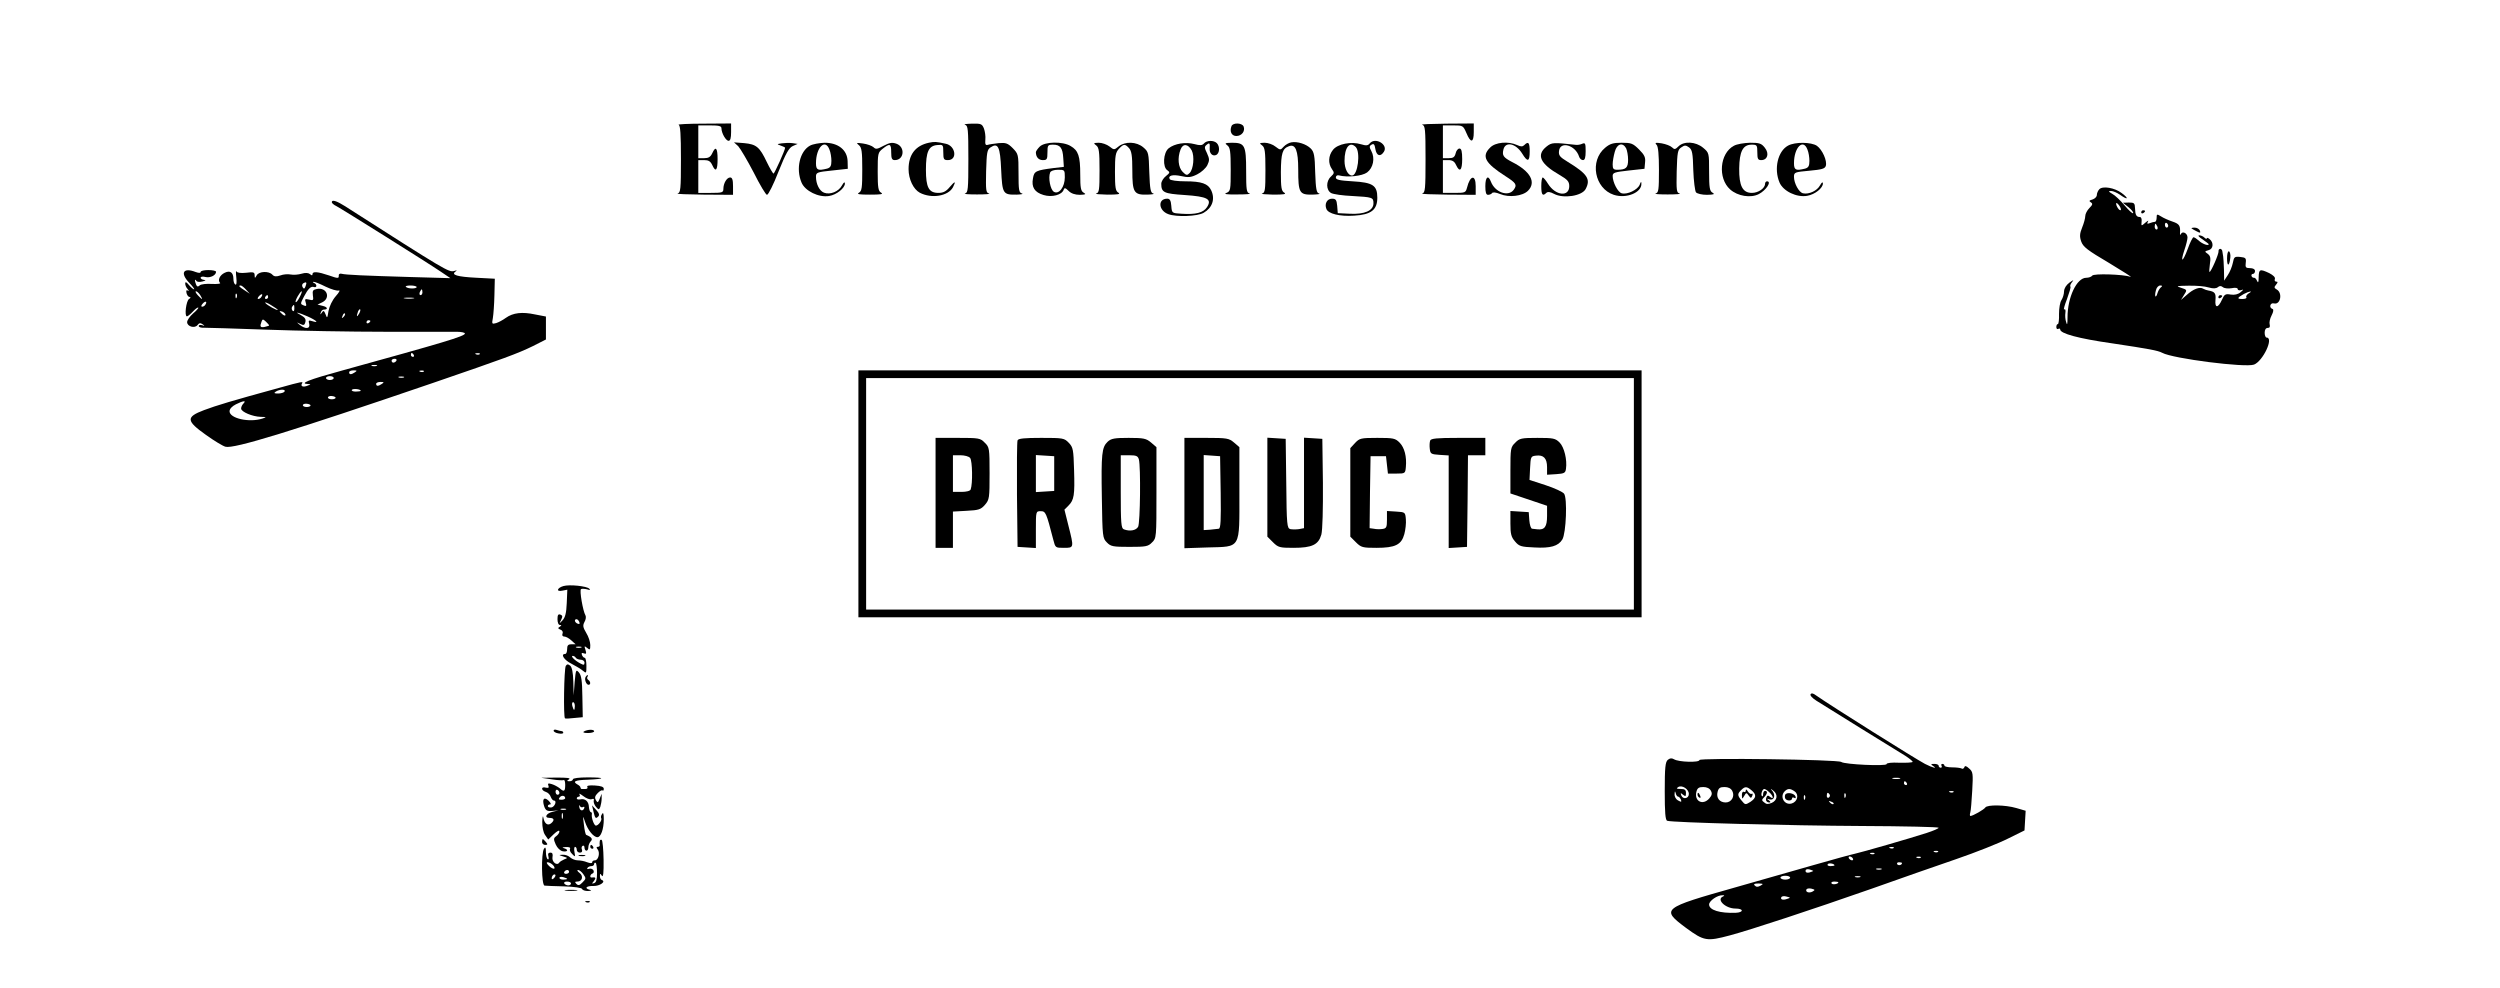 <?xml version="1.0" standalone="no"?>
<!DOCTYPE svg PUBLIC "-//W3C//DTD SVG 20010904//EN"
 "http://www.w3.org/TR/2001/REC-SVG-20010904/DTD/svg10.dtd">
<svg version="1.0" xmlns="http://www.w3.org/2000/svg"
 width="1296pt" height="512pt" viewBox="0 0 1296 512"
 preserveAspectRatio="xMidYMid meet">

<g transform="translate(0,512) scale(0.1,-0.1)"
fill="#000000" stroke="none">
<path d="M3518 4473 c9 -3 12 -49 12 -178 0 -157 -2 -174 -17 -178 -10 -3 51
-5 135 -6 l152 -1 0 45 c0 33 -4 45 -15 45 -17 0 -35 -30 -35 -59 0 -19 -6
-21 -65 -21 l-65 0 0 85 0 85 30 0 c23 0 33 -6 42 -25 18 -40 28 -29 28 30 0
59 -10 70 -28 30 -9 -19 -19 -25 -42 -25 l-30 0 0 85 0 85 60 0 c46 0 60 -3
60 -15 0 -25 23 -65 37 -65 9 0 13 14 13 45 l0 45 -142 -1 c-79 0 -137 -3
-130 -6z"/>
<path d="M5003 4473 c15 -4 17 -21 17 -178 0 -157 -2 -174 -17 -178 -10 -3 18
-5 62 -5 44 0 72 2 62 5 -16 4 -17 16 -15 115 3 98 5 112 23 124 39 26 50 4
55 -116 6 -125 9 -130 80 -129 25 1 37 3 28 6 -16 4 -18 18 -18 105 0 97 -1
100 -30 130 -26 26 -36 29 -73 26 -23 -3 -49 -6 -57 -9 -11 -3 -14 3 -12 27 2
17 -2 43 -7 57 -10 25 -15 27 -63 26 -29 -1 -45 -3 -35 -6z"/>
<path d="M6384 4466 c-11 -28 1 -51 25 -51 28 0 47 25 38 49 -8 20 -56 21 -63
2z"/>
<path d="M7373 4473 c15 -4 17 -21 17 -178 0 -157 -2 -174 -17 -178 -10 -3 48
-5 130 -6 l147 -1 0 45 c0 62 -29 57 -45 -8 -7 -26 -10 -27 -66 -27 l-59 0 0
85 0 85 28 0 c21 0 32 -7 40 -25 19 -41 32 -29 32 30 0 40 -4 55 -14 55 -8 0
-17 -11 -20 -25 -5 -20 -13 -25 -36 -25 l-30 0 0 85 0 85 53 0 c51 0 52 -1 69
-40 22 -53 38 -51 38 5 l0 45 -142 -1 c-79 -1 -135 -3 -125 -6z"/>
<path d="M4815 4380 c-69 -15 -105 -61 -105 -137 0 -52 25 -104 58 -122 61
-32 147 -18 172 28 17 33 11 34 -16 2 -19 -23 -34 -31 -59 -31 -50 0 -65 28
-65 120 0 93 14 124 58 128 31 3 32 2 32 -37 0 -37 3 -41 24 -41 51 0 40 75
-12 85 -50 11 -57 11 -87 5z"/>
<path d="M6241 4376 c-9 -10 -20 -11 -49 -3 -46 12 -103 3 -134 -22 -28 -23
-32 -98 -6 -114 14 -10 13 -13 -8 -30 -13 -10 -24 -28 -24 -40 0 -45 14 -51
121 -58 119 -8 143 -21 116 -63 -19 -29 -58 -39 -132 -34 -50 3 -50 3 -53 41
-2 28 -8 37 -21 37 -50 0 -46 -61 5 -80 42 -16 152 -12 184 7 45 26 60 71 39
116 -16 35 -50 47 -134 47 -43 0 -77 5 -81 11 -11 19 15 26 60 16 36 -8 50 -7
82 9 22 11 45 32 53 48 12 25 11 33 -2 62 -14 28 -14 34 -1 44 14 12 17 8 15
-20 -2 -24 14 -41 32 -34 20 7 22 45 5 62 -16 16 -53 15 -67 -2z m-63 -36 c15
-30 9 -97 -11 -117 -13 -13 -17 -13 -36 6 -23 23 -28 72 -11 116 12 32 39 30
58 -5z"/>
<path d="M6694 4382 c-12 -2 -30 -12 -39 -22 -17 -19 -18 -19 -43 0 -13 11
-39 20 -56 20 -28 -1 -29 -2 -13 -14 14 -11 17 -30 17 -129 0 -102 -2 -116
-17 -120 -10 -3 16 -5 57 -6 55 0 70 2 58 10 -15 8 -18 25 -18 107 1 98 8 122
42 134 34 13 48 -22 48 -121 0 -121 6 -131 73 -130 29 1 45 3 35 6 -13 3 -17
21 -20 108 -2 89 -6 108 -23 125 -23 23 -69 38 -101 32z"/>
<path d="M7101 4377 c-9 -12 -19 -13 -45 -5 -51 16 -122 2 -146 -29 -24 -30
-26 -70 -5 -100 13 -18 12 -22 -5 -38 -27 -24 -26 -71 1 -86 12 -6 60 -13 108
-15 106 -6 111 -7 111 -38 0 -38 -46 -58 -123 -54 l-62 3 -3 38 c-3 31 -7 37
-27 37 -25 0 -40 -26 -29 -53 9 -25 69 -40 144 -35 88 5 120 30 120 93 0 64
-23 79 -128 85 -68 4 -87 8 -87 20 0 8 7 13 15 11 45 -12 121 -4 147 15 32 24
42 74 22 111 -11 20 -11 26 1 33 12 7 16 2 20 -23 6 -35 26 -42 44 -14 24 37
-44 78 -73 44z m-73 -19 c26 -26 11 -148 -19 -148 -21 0 -39 35 -39 76 0 71
27 103 58 72z"/>
<path d="M3827 4362 c11 -12 47 -73 80 -136 32 -64 63 -116 69 -116 7 0 34 54
60 121 38 95 54 123 74 132 l25 11 -27 4 c-16 2 -40 1 -55 -1 -27 -4 -27 -4
-5 -12 12 -4 22 -9 22 -11 0 -12 -55 -134 -60 -134 -3 0 -19 27 -35 60 -37 78
-54 92 -117 98 l-53 4 22 -20z"/>
<path d="M4199 4365 c-53 -29 -74 -120 -44 -191 18 -44 89 -79 143 -70 39 6
82 41 82 65 -1 10 -6 6 -15 -10 -17 -32 -61 -50 -93 -38 -24 9 -42 45 -42 83
0 22 6 24 83 32 l82 9 -1 40 c-2 58 -49 95 -119 95 -27 -1 -62 -7 -76 -15z
m101 -21 c6 -14 10 -40 10 -58 0 -26 -5 -35 -22 -40 -48 -12 -58 -8 -58 28 0
82 48 130 70 70z"/>
<path d="M4453 4367 c14 -12 17 -32 17 -125 0 -95 -2 -112 -17 -121 -14 -8 1
-10 57 -10 56 0 71 2 58 10 -15 8 -18 25 -18 109 0 95 1 99 26 119 37 29 44
27 44 -19 0 -32 4 -40 19 -40 48 0 55 68 8 85 -23 8 -36 5 -67 -11 -33 -18
-40 -19 -52 -7 -8 7 -32 16 -54 19 -35 5 -37 4 -21 -9z"/>
<path d="M5390 4360 c-11 -11 -20 -24 -20 -29 0 -25 14 -41 36 -41 21 0 24 4
24 40 0 37 2 40 29 40 37 0 50 -16 53 -70 l3 -45 -52 -6 c-93 -12 -102 -16
-108 -53 -9 -46 8 -73 55 -87 43 -13 94 0 104 27 4 12 9 11 26 -6 13 -13 33
-20 58 -20 30 1 34 3 20 11 -15 8 -18 25 -18 94 0 96 -10 125 -50 148 -41 25
-134 23 -160 -3z m130 -159 c0 -51 -31 -91 -57 -75 -18 11 -30 72 -19 100 3 8
20 14 41 14 34 0 35 -1 35 -39z"/>
<path d="M5683 4366 c14 -11 17 -30 17 -129 0 -102 -2 -116 -17 -120 -10 -3
16 -5 57 -6 55 0 70 2 58 10 -15 8 -18 25 -18 108 0 84 3 100 20 119 25 27 32
27 53 4 13 -15 17 -39 17 -115 0 -115 8 -128 78 -126 26 1 40 3 30 6 -13 3
-17 22 -20 109 -3 102 -4 107 -31 130 -35 30 -94 32 -128 5 -23 -19 -24 -19
-48 0 -13 10 -38 19 -55 19 -28 -1 -29 -2 -13 -14z"/>
<path d="M6363 4366 c14 -11 17 -30 17 -125 0 -106 -1 -112 -22 -121 -17 -6 0
-9 57 -8 44 0 72 2 63 5 -16 4 -18 18 -18 118 0 132 -7 145 -73 145 -37 -1
-40 -2 -24 -14z"/>
<path d="M7725 4355 c-46 -45 -27 -80 79 -148 56 -36 62 -45 43 -71 -28 -38
-97 -13 -118 42 -14 37 -29 25 -29 -23 0 -33 4 -45 14 -45 8 0 17 4 21 9 3 6
20 4 42 -5 45 -19 116 -11 144 17 44 44 13 101 -82 149 -46 24 -53 34 -45 66
11 42 64 31 97 -22 28 -46 39 -43 39 11 0 46 -7 54 -28 33 -9 -9 -18 -9 -37 0
-46 21 -113 15 -140 -13z"/>
<path d="M8017 4360 c-54 -43 -33 -89 68 -147 41 -24 50 -34 50 -58 0 -57 -71
-50 -110 12 -11 18 -23 32 -27 33 -5 0 -8 -20 -8 -45 0 -45 7 -54 26 -35 7 7
20 6 40 -5 49 -26 145 -11 164 25 27 51 10 78 -93 141 -41 25 -48 33 -45 57 6
52 85 30 104 -30 3 -10 12 -18 20 -18 10 0 14 13 14 46 0 40 -2 45 -17 39 -10
-5 -25 -7 -33 -6 -119 13 -125 13 -153 -9z"/>
<path d="M8321 4354 c-82 -68 -55 -211 45 -244 64 -21 145 11 143 58 0 13 -3
11 -9 -6 -11 -26 -64 -52 -93 -44 -20 5 -47 57 -47 90 0 17 11 20 83 28 l82 9
3 33 c3 26 -3 39 -31 67 -32 32 -41 35 -90 35 -45 0 -61 -5 -86 -26z m109 -3
c5 -11 10 -37 10 -59 0 -42 -11 -52 -56 -52 -20 0 -24 5 -24 28 0 15 5 44 11
65 11 42 41 51 59 18z"/>
<path d="M8588 4369 c8 -9 12 -50 12 -130 0 -104 -2 -118 -17 -122 -10 -3 18
-5 62 -5 44 0 72 2 62 5 -16 4 -17 16 -15 115 3 99 5 112 24 124 17 12 23 12
40 0 16 -12 20 -29 22 -118 2 -57 9 -109 14 -115 6 -7 31 -13 57 -13 36 1 42
3 29 11 -15 8 -18 25 -18 109 0 97 0 98 -31 124 -38 32 -99 36 -128 7 -16 -16
-21 -17 -33 -5 -8 8 -32 17 -54 21 -32 5 -37 3 -26 -8z"/>
<path d="M8988 4364 c-73 -39 -84 -168 -19 -226 39 -35 107 -46 149 -24 38 20
68 66 42 66 -5 0 -10 -6 -10 -13 0 -23 -35 -47 -68 -47 -48 0 -67 36 -66 126
1 88 19 124 64 124 28 0 30 -2 30 -40 0 -33 3 -40 20 -40 33 0 43 34 19 64
-18 23 -28 26 -77 26 -31 -1 -69 -7 -84 -16z"/>
<path d="M9269 4365 c-53 -29 -74 -120 -44 -191 19 -45 89 -79 144 -69 40 7
81 40 81 64 -1 10 -6 6 -15 -10 -15 -28 -58 -48 -88 -41 -21 4 -47 52 -47 85
0 24 4 25 80 32 64 6 80 10 85 25 8 26 -18 84 -46 104 -29 20 -114 21 -150 1z
m101 -21 c6 -14 10 -40 10 -58 0 -26 -5 -35 -22 -40 -48 -12 -58 -8 -58 28 0
82 48 130 70 70z"/>
<path d="M10883 4139 c-7 -7 -13 -21 -13 -30 0 -9 -10 -19 -22 -23 -18 -5 -20
-8 -9 -15 11 -7 9 -13 -8 -30 -11 -11 -21 -30 -21 -41 0 -11 -7 -37 -16 -59
-13 -32 -14 -47 -5 -73 10 -28 32 -45 144 -111 73 -44 123 -76 112 -72 -38 13
-192 18 -199 6 -4 -6 -18 -11 -31 -11 -49 0 -97 -101 -97 -205 0 -37 -2 -44
-7 -25 -5 14 -6 35 -4 48 2 14 0 21 -6 18 -5 -4 1 20 14 53 12 33 21 62 18 65
-3 3 0 13 8 23 11 14 9 13 -13 -2 -17 -13 -27 -29 -28 -45 0 -14 -6 -34 -13
-45 -8 -11 -13 -43 -13 -72 1 -29 -2 -53 -6 -53 -5 0 -8 -7 -8 -16 0 -8 5 -12
10 -9 6 3 10 2 10 -3 0 -21 94 -47 270 -72 193 -29 236 -37 259 -49 54 -30
432 -78 476 -61 46 18 104 140 65 140 -5 0 -10 11 -10 25 0 16 6 25 16 25 10
0 13 6 10 18 -3 9 1 30 10 47 10 19 11 31 5 33 -21 7 -12 35 8 29 33 -8 45 54
14 72 -14 8 -15 12 -4 25 10 12 10 16 1 16 -7 0 -10 6 -7 14 3 8 -8 19 -29 30
-49 23 -54 21 -55 -21 0 -26 -3 -32 -8 -20 -4 10 -11 18 -16 17 -5 -1 -11 3
-13 9 -2 6 1 11 7 11 6 0 11 7 11 15 0 9 -10 15 -26 15 -22 0 -25 4 -22 28 3
24 -1 27 -29 30 -29 3 -32 0 -38 -31 -4 -19 -15 -47 -26 -63 l-19 -29 -1 58
c-1 31 -3 62 -4 67 -1 6 -3 17 -4 25 0 8 -6 15 -11 15 -6 0 -10 -6 -9 -12 2
-14 -39 -108 -47 -108 -2 0 -1 18 2 40 5 33 3 43 -11 54 -17 12 -17 13 4 19
25 6 28 39 6 57 -8 7 -15 9 -15 4 0 -4 -5 -3 -12 4 -7 7 -19 12 -27 12 -9 0
-2 -9 17 -21 17 -12 32 -23 32 -25 0 -11 -35 2 -52 19 -10 9 -22 17 -27 17 -4
0 -18 -27 -30 -61 -26 -70 -40 -74 -17 -5 9 26 16 55 16 65 0 22 -26 35 -34
18 -3 -7 -5 -6 -5 3 3 40 -3 49 -38 61 -21 7 -48 19 -60 27 -21 13 -23 13 -23
-7 0 -11 -4 -21 -9 -21 -5 0 -17 -3 -27 -7 -13 -5 -15 -3 -9 8 5 8 -1 5 -13
-5 -22 -19 -22 -19 -20 5 2 13 -2 24 -9 24 -18 0 -24 11 -25 44 -1 28 -4 31
-32 31 l-31 -1 30 -24 c16 -13 26 -27 23 -30 -3 -4 -23 15 -44 40 -22 26 -50
53 -64 60 -20 12 -22 14 -7 15 11 0 32 -9 49 -21 39 -28 46 -19 7 10 -37 28
-99 38 -116 20z m111 -108 c-6 -6 -24 19 -24 34 1 6 7 1 15 -9 8 -11 12 -22 9
-25z m246 -82 c0 -5 -4 -9 -8 -9 -5 0 -9 7 -9 15 0 8 4 12 9 9 4 -3 8 -9 8
-15z m-56 -4 c3 -8 1 -15 -4 -15 -6 0 -10 7 -10 15 0 8 2 15 4 15 2 0 6 -7 10
-15z m20 -313 c-6 -4 -15 -17 -19 -30 -9 -32 -18 -21 -9 12 3 15 13 26 23 26
10 0 12 -3 5 -8z m245 -2 c24 -7 39 -6 48 1 9 8 17 8 27 0 7 -6 27 -8 45 -5
19 4 31 2 31 -4 0 -6 8 -9 18 -6 14 5 14 3 -3 -11 -13 -11 -31 -15 -51 -12
-27 5 -33 1 -45 -26 -20 -45 -38 -46 -34 -2 3 35 -3 43 -37 49 -7 1 -19 5 -26
9 -18 12 -52 -1 -86 -32 l-30 -26 16 26 c17 26 16 27 -15 37 -29 9 -25 10 38
11 39 1 86 -3 104 -9z m208 -31 c-9 -6 -15 -14 -12 -20 4 -5 -6 -9 -21 -9 -29
0 -27 6 8 26 28 15 51 18 25 3z"/>
<path d="M11500 3579 c0 -5 5 -7 10 -4 6 3 10 8 10 11 0 2 -4 4 -10 4 -5 0
-10 -5 -10 -11z"/>
<path d="M1720 4072 c0 -5 10 -14 23 -20 27 -14 474 -294 543 -341 l49 -33
-210 6 c-235 7 -333 11 -355 17 -9 2 -15 -2 -14 -11 1 -14 -5 -14 -50 2 -59
20 -86 22 -86 7 0 -8 -4 -8 -13 0 -9 7 -24 8 -44 2 -16 -5 -42 -7 -56 -4 -15
3 -39 1 -54 -5 -21 -7 -32 -6 -41 4 -18 20 -69 18 -81 -3 -10 -17 -10 -17 -11
0 0 16 -6 18 -44 13 -29 -3 -47 0 -50 7 -3 7 -4 -7 -1 -31 3 -26 1 -41 -5 -37
-6 3 -10 16 -10 29 0 33 -17 46 -45 32 -26 -12 -38 -39 -24 -53 4 -4 -14 -6
-42 -5 -27 2 -56 -1 -63 -7 -10 -9 -15 -8 -20 5 -8 21 -7 31 2 18 4 -6 17 -7
32 -3 16 4 19 7 8 8 -10 1 -18 6 -18 11 0 6 11 8 25 4 25 -6 55 9 55 27 0 5
-18 9 -40 9 -22 0 -40 -4 -40 -10 0 -6 -9 -6 -26 0 -64 25 -82 -5 -33 -56 18
-19 29 -34 25 -34 -4 0 -16 10 -27 23 -14 16 -18 18 -19 7 0 -9 6 -22 13 -29
7 -9 8 -12 0 -7 -7 4 -9 -1 -6 -14 3 -11 10 -20 17 -20 6 0 4 -5 -4 -10 -15
-9 -25 -90 -11 -90 4 0 18 11 31 25 13 14 25 23 28 20 2 -2 -10 -16 -27 -30
-17 -15 -31 -35 -31 -45 0 -23 40 -34 54 -15 8 11 15 12 26 4 13 -9 12 -10 -2
-5 -10 3 -18 1 -18 -4 0 -6 12 -10 28 -9 15 0 160 -4 322 -10 162 -6 441 -11
620 -11 179 0 344 0 368 0 23 0 42 -4 42 -9 0 -14 -108 -46 -637 -192 -175
-48 -225 -68 -175 -70 14 0 14 -2 -3 -8 -23 -10 -38 -4 -30 10 9 13 3 12 -119
-22 -245 -67 -324 -91 -388 -115 -95 -36 -94 -55 10 -129 42 -30 88 -58 101
-61 43 -12 342 80 1076 331 373 128 438 152 518 191 l67 34 0 59 0 60 -57 11
c-66 14 -113 9 -151 -18 -15 -11 -37 -23 -50 -27 -22 -6 -23 -5 -17 27 3 18 7
71 8 118 l2 85 -95 5 c-100 5 -133 15 -109 32 10 7 8 8 -7 3 -28 -7 -42 1
-567 337 -43 27 -67 34 -67 20z m-136 -436 c-5 -14 -9 -15 -15 -5 -5 8 -3 17
4 21 15 9 19 4 11 -16z m104 -2 c29 -14 60 -23 68 -20 9 3 2 -10 -15 -29 -19
-22 -33 -52 -38 -77 -6 -38 -7 -40 -15 -18 -8 20 -11 22 -19 10 -9 -13 -10
-13 -6 0 2 8 9 15 15 15 24 0 21 13 -4 19 l-28 7 25 12 c45 23 23 79 -28 69
-21 -4 -24 -9 -21 -33 4 -26 2 -28 -20 -22 -21 5 -23 3 -17 -16 5 -16 3 -20
-9 -15 -20 8 -20 8 0 47 21 40 36 55 52 49 16 -5 16 15 0 21 -7 3 -8 6 -2 6 5
1 34 -11 62 -25z m-412 -16 l19 -21 -27 18 c-29 18 -34 25 -20 25 5 0 17 -10
28 -22z m884 14 c0 -10 -46 -10 -56 1 -4 4 7 7 24 7 18 0 32 -4 32 -8z m30
-27 c0 -8 -4 -15 -10 -15 -5 0 -7 7 -4 15 4 8 8 15 10 15 2 0 4 -7 4 -15z
m-1152 -15 c7 -11 11 -20 9 -20 -2 0 -12 9 -22 20 -10 11 -14 20 -9 20 5 0 15
-9 22 -20z m515 -11 c-8 -16 -17 -28 -20 -25 -6 5 23 56 31 56 3 0 -2 -14 -11
-31z m-326 -1 c-3 -8 -6 -5 -6 6 -1 11 2 17 5 13 3 -3 4 -12 1 -19z m128 3
c-3 -6 -11 -11 -16 -11 -5 0 -4 6 3 14 14 16 24 13 13 -3z m35 -1 c0 -5 -5
-10 -11 -10 -5 0 -7 5 -4 10 3 6 8 10 11 10 2 0 4 -4 4 -10z m753 -7 c-13 -2
-33 -2 -45 0 -13 2 -3 4 22 4 25 0 35 -2 23 -4z m-1078 -32 c-3 -6 -11 -11
-17 -11 -6 0 -6 6 2 15 14 17 26 13 15 -4z m375 -27 c0 -7 -58 25 -65 36 -3 5
10 1 29 -11 20 -12 36 -23 36 -25z m86 6 c0 -12 -4 -16 -9 -11 -5 5 -6 14 -3
20 10 15 12 14 12 -9z m335 -27 c-12 -20 -14 -14 -5 12 4 9 9 14 11 11 3 -2 0
-13 -6 -23z m-381 -5 c0 -6 -6 -5 -15 2 -8 7 -15 14 -15 16 0 2 7 1 15 -2 8
-4 15 -11 15 -16z m114 -8 c47 -21 63 -37 25 -25 -19 6 -21 4 -16 -14 6 -26
-19 -29 -49 -5 -18 15 -18 15 2 5 18 -9 23 -7 27 9 4 15 -2 24 -21 35 -40 21
-21 18 32 -5z m187 -3 c-10 -9 -11 -8 -5 6 3 10 9 15 12 12 3 -3 0 -11 -7 -18z
m-386 -45 c-1 -1 -12 -4 -24 -7 -22 -4 -25 2 -15 28 5 14 8 13 23 -1 10 -9 17
-18 16 -20z m525 24 c0 -3 -4 -8 -10 -11 -5 -3 -10 -1 -10 4 0 6 5 11 10 11 6
0 10 -2 10 -4z m225 -176 c3 -5 1 -10 -4 -10 -6 0 -11 5 -11 10 0 6 2 10 4 10
3 0 8 -4 11 -10z m342 4 c-3 -3 -12 -4 -19 -1 -8 3 -5 6 6 6 11 1 17 -2 13 -5z
m-432 -34 c-3 -5 -10 -10 -16 -10 -5 0 -9 5 -9 10 0 6 7 10 16 10 8 0 12 -4 9
-10z m-102 -27 c-7 -2 -19 -2 -25 0 -7 3 -2 5 12 5 14 0 19 -2 13 -5z m-113
-33 c-19 -13 -30 -13 -30 0 0 6 10 10 23 10 18 0 19 -2 7 -10z m357 4 c-3 -3
-12 -4 -19 -1 -8 3 -5 6 6 6 11 1 17 -2 13 -5z m-467 -34 c0 -5 -9 -10 -20
-10 -11 0 -20 5 -20 10 0 6 9 10 20 10 11 0 20 -4 20 -10z m363 3 c-7 -2 -19
-2 -25 0 -7 3 -2 5 12 5 14 0 19 -2 13 -5z m-113 -33 c-19 -13 -30 -13 -30 0
0 6 10 10 23 10 18 0 19 -2 7 -10z m-110 -36 c0 -2 -12 -4 -26 -4 -14 0 -23 4
-20 9 6 8 46 4 46 -5z m-395 -4 c-3 -5 -18 -10 -33 -10 -21 0 -24 2 -12 10 20
13 53 13 45 0z m265 -32 c0 -4 -9 -8 -20 -8 -11 0 -20 4 -20 9 0 6 9 9 20 8
11 -1 20 -5 20 -9z m-478 -30 c-7 -7 -12 -18 -12 -26 0 -17 59 -42 102 -43 31
-1 32 -1 8 -9 -68 -22 -170 1 -170 38 0 12 13 26 33 36 38 19 56 21 39 4z
m348 -10 c0 -4 -9 -8 -20 -8 -11 0 -20 4 -20 9 0 6 9 9 20 8 11 -1 20 -5 20
-9z"/>
<path d="M11100 4019 c0 -5 5 -7 10 -4 6 3 10 8 10 11 0 2 -4 4 -10 4 -5 0
-10 -5 -10 -11z"/>
<path d="M11361 3936 c2 -2 14 -9 26 -15 19 -10 22 -9 17 4 -4 8 -15 15 -27
15 -11 0 -18 -2 -16 -4z"/>
<path d="M11545 3780 c0 -44 12 -41 17 4 2 16 -2 31 -7 33 -6 2 -10 -14 -10
-37z"/>
<path d="M4450 2560 l0 -640 2030 0 2030 0 0 640 0 640 -2030 0 -2030 0 0
-640z m4020 0 l0 -600 -1990 0 -1990 0 0 600 0 600 1990 0 1990 0 0 -600z"/>
<path d="M4850 2565 l0 -285 45 0 45 0 0 94 0 94 71 4 c63 3 74 7 95 31 23 27
24 35 24 163 0 130 -1 136 -25 159 -23 24 -30 25 -140 25 l-115 0 0 -285z
m179 181 c12 -14 14 -134 3 -163 -2 -8 -22 -13 -48 -13 l-44 0 0 95 0 95 39 0
c21 0 44 -6 50 -14z"/>
<path d="M5275 2837 c-3 -7 -4 -134 -3 -282 l3 -270 48 -3 47 -3 0 95 c0 95 0
96 25 96 26 0 29 -8 65 -147 11 -43 11 -43 55 -43 53 0 53 -1 24 114 l-21 84
21 21 c29 29 33 54 29 184 -3 106 -5 118 -27 141 -24 25 -29 26 -143 26 -86 0
-120 -3 -123 -13z m190 -172 l0 -90 -47 -3 -48 -3 0 96 0 96 48 -3 47 -3 0
-90z"/>
<path d="M5742 2830 c-30 -29 -34 -60 -30 -292 3 -201 4 -208 26 -230 20 -21
32 -23 117 -23 85 0 97 2 117 23 23 22 23 26 23 258 l0 236 -28 24 c-25 21
-38 24 -116 24 -73 0 -91 -3 -109 -20z m162 -92 c10 -39 7 -328 -4 -349 -11
-19 -43 -25 -74 -13 -14 5 -16 32 -16 195 l0 189 44 0 c37 0 45 -4 50 -22z"/>
<path d="M6140 2564 l0 -286 120 4 c175 5 165 -12 165 284 l0 236 -28 24 c-26
22 -36 24 -143 24 l-114 0 0 -286z m188 4 c2 -146 0 -188 -10 -189 -7 -1 -28
-3 -45 -5 l-33 -2 0 194 0 195 43 -3 42 -3 3 -187z"/>
<path d="M6570 2595 l0 -257 29 -29 c27 -27 35 -29 106 -29 97 0 130 16 145
69 6 24 9 130 8 268 l-3 228 -47 3 -48 3 0 -234 0 -235 -26 -5 c-14 -2 -34 -2
-45 0 -17 5 -19 20 -21 237 l-3 231 -47 3 -48 3 0 -256z"/>
<path d="M7025 2824 l-25 -27 0 -229 0 -230 29 -29 c27 -27 35 -29 106 -29 98
0 130 16 145 71 6 22 10 57 8 77 -3 37 -4 37 -50 40 l-48 3 0 -45 c0 -39 -3
-45 -22 -48 -13 -2 -33 -2 -46 1 l-22 3 2 187 3 186 40 0 40 0 5 -45 5 -45 45
0 c44 0 45 1 48 34 5 54 -7 101 -33 127 -22 22 -32 24 -115 24 -86 0 -92 -2
-115 -26z"/>
<path d="M7414 2836 c-3 -8 -4 -27 -2 -43 3 -26 7 -28 51 -31 l47 -3 0 -240 0
-240 48 3 47 3 3 238 2 237 45 0 45 0 0 45 0 45 -140 0 c-112 0 -142 -3 -146
-14z"/>
<path d="M7855 2825 c-24 -23 -25 -30 -25 -144 l0 -119 95 -32 95 -32 0 -53
c0 -56 -13 -73 -50 -69 -8 1 -20 2 -27 3 -7 0 -13 20 -15 44 l-3 42 -47 3 -48
3 0 -65 c0 -54 4 -70 24 -93 21 -25 31 -28 100 -31 84 -5 124 7 145 41 20 32
27 216 9 238 -7 9 -50 29 -96 44 l-83 27 3 61 c3 60 4 62 31 65 39 5 57 -14
57 -60 l0 -39 48 3 c41 3 47 6 50 27 7 47 -9 113 -33 137 -22 22 -33 24 -115
24 -83 0 -93 -2 -115 -25z"/>
<path d="M2921 2082 c-34 -10 -39 -31 -6 -24 l26 5 -3 -70 c-2 -51 -8 -74 -22
-89 -18 -19 -18 -19 -7 3 8 17 8 22 -4 27 -11 4 -15 -2 -15 -24 0 -17 5 -30
13 -30 9 0 9 -2 -1 -9 -11 -6 -10 -10 3 -15 10 -3 15 -12 11 -21 -3 -9 0 -15
10 -15 8 0 24 -9 36 -20 l22 -20 -22 0 c-17 0 -22 -6 -22 -25 0 -14 -4 -25
-10 -25 -26 0 -6 -32 33 -51 23 -12 50 -28 60 -37 16 -14 17 -12 17 26 0 23
-4 42 -9 42 -5 0 -11 7 -14 14 -4 11 -1 13 10 9 12 -5 14 -1 8 18 -7 21 -6 22
9 10 14 -12 16 -10 16 15 0 16 -9 44 -21 63 -17 29 -19 38 -9 57 7 12 9 27 5
34 -13 21 -32 131 -23 136 4 3 18 2 31 -1 15 -5 19 -4 12 3 -13 14 -103 23
-134 14z m82 -186 c4 -10 1 -13 -9 -9 -15 6 -19 23 -5 23 5 0 11 -7 14 -14z
m10 -133 c-7 -2 -19 -2 -25 0 -7 3 -2 5 12 5 14 0 19 -2 13 -5z m-28 -53 c3
-5 15 -10 26 -10 10 0 19 -7 19 -15 0 -13 -4 -14 -22 -4 -29 15 -52 39 -39 39
5 0 13 -4 16 -10z"/>
<path d="M2933 1668 c-9 -15 -13 -267 -4 -272 3 -2 25 -1 49 2 l43 4 -2 107
c-1 82 -5 110 -18 125 -15 17 -16 14 -22 -50 l-5 -69 -2 71 c-1 48 -7 75 -16
83 -11 9 -16 9 -23 -1z m47 -208 c0 -11 -2 -20 -4 -20 -2 0 -6 9 -9 20 -3 11
-1 20 4 20 5 0 9 -9 9 -20z"/>
<path d="M3036 1611 c-8 -12 3 -41 15 -41 12 0 11 17 -1 25 -6 4 -8 11 -5 16
4 5 4 9 1 9 -3 0 -7 -4 -10 -9z"/>
<path d="M9386 1521 c-4 -6 10 -21 31 -34 59 -37 413 -257 460 -285 23 -15 40
-29 38 -32 -2 -3 -33 -5 -69 -4 -40 2 -66 -1 -66 -7 0 -12 -218 -2 -235 11
-17 13 -735 22 -735 10 0 -14 -108 -11 -132 4 -12 7 -21 6 -32 -3 -13 -11 -16
-39 -16 -163 0 -110 3 -150 13 -153 25 -9 627 -25 1010 -27 218 -1 397 -5 397
-9 0 -4 -28 -16 -62 -27 -86 -28 -336 -100 -373 -108 -16 -3 -113 -30 -215
-59 -102 -29 -282 -80 -400 -114 -385 -109 -391 -113 -260 -211 94 -69 108
-71 228 -39 105 28 424 133 732 241 140 50 338 119 440 154 102 35 223 83 270
107 l85 42 3 51 3 51 -48 14 c-58 17 -151 18 -161 3 -7 -11 -65 -44 -77 -44
-4 0 -4 8 -1 18 3 9 7 60 10 113 5 89 4 98 -16 115 -15 14 -22 16 -25 6 -3 -6
-9 -10 -14 -6 -5 3 -27 6 -49 6 -22 0 -40 4 -40 9 0 5 -5 9 -11 9 -5 0 -7 -4
-4 -10 3 -5 1 -10 -4 -10 -6 0 -11 5 -11 10 0 6 -10 10 -22 10 -19 0 -20 -2
-8 -10 27 -17 0 -11 -41 10 -51 27 -483 298 -566 356 -13 10 -23 12 -27 5z
m462 -438 c-10 -2 -26 -2 -35 0 -10 3 -2 5 17 5 19 0 27 -2 18 -5z m37 -23 c3
-5 1 -10 -4 -10 -6 0 -11 5 -11 10 0 6 2 10 4 10 3 0 8 -4 11 -10z m-1130 -56
c0 -24 -30 -30 -39 -8 -5 14 -4 15 9 4 13 -10 15 -9 15 9 0 16 -6 21 -27 21
-22 0 -25 2 -13 10 20 12 55 -11 55 -36z m114 17 c8 -14 6 -24 -8 -40 -33 -38
-79 -15 -67 34 5 20 13 25 36 25 18 0 33 -7 39 -19z m111 -1 c15 -28 -4 -60
-34 -60 -32 0 -50 24 -42 55 5 20 13 25 36 25 19 0 33 -7 40 -20z m100 3 c27
-23 25 -39 -6 -60 -26 -16 -27 -16 -45 6 -23 28 -23 35 -3 55 20 20 29 20 54
-1z m92 -10 c21 -19 25 -41 4 -24 -10 9 -15 8 -19 -3 -6 -16 1 -26 17 -26 6 0
4 5 -4 11 -13 9 -12 10 3 5 23 -7 33 19 16 42 -13 15 -12 16 4 3 25 -19 21
-50 -8 -63 -19 -8 -28 -8 -39 2 -14 10 -14 14 -1 27 17 17 20 33 5 33 -5 0
-10 -7 -10 -17 0 -9 -3 -14 -6 -10 -8 7 2 37 12 37 4 0 16 -7 26 -17z m132 4
c23 -17 14 -53 -15 -62 -38 -12 -65 35 -37 63 16 16 30 15 52 -1z m-604 -27
c4 0 10 -7 14 -15 4 -13 2 -14 -14 -5 -12 6 -20 20 -19 33 1 17 2 18 6 5 2
-10 8 -18 13 -18z m1427 24 c-3 -3 -12 -4 -19 -1 -8 3 -5 6 6 6 11 1 17 -2 13
-5z m-642 -13 c3 -5 1 -12 -5 -16 -5 -3 -10 1 -10 9 0 18 6 21 15 7z m82 -13
c-3 -8 -6 -5 -6 6 -1 11 2 17 5 13 3 -3 4 -12 1 -19z m-210 -10 c-3 -8 -6 -5
-6 6 -1 11 2 17 5 13 3 -3 4 -12 1 -19z m148 -26 c-3 -3 -11 0 -18 7 -9 10 -8
11 6 5 10 -3 15 -9 12 -12z m312 -228 c-3 -3 -12 -4 -19 -1 -8 3 -5 6 6 6 11
1 17 -2 13 -5z m230 -20 c-3 -3 -12 -4 -19 -1 -8 3 -5 6 6 6 11 1 17 -2 13 -5z
m-330 -10 c-3 -3 -12 -4 -19 -1 -8 3 -5 6 6 6 11 1 17 -2 13 -5z m-112 -24 c3
-5 2 -10 -4 -10 -5 0 -13 5 -16 10 -3 6 -2 10 4 10 5 0 13 -4 16 -10z m352 4
c-3 -3 -12 -4 -19 -1 -8 3 -5 6 6 6 11 1 17 -2 13 -5z m-447 -40 c0 -2 -9 -4
-21 -4 -11 0 -18 4 -14 10 5 8 35 3 35 -6z m350 12 c0 -11 -19 -15 -25 -6 -3
5 1 10 9 10 9 0 16 -2 16 -4z m-460 -41 c0 -1 -9 -5 -20 -8 -12 -3 -20 0 -20
8 0 8 8 11 20 8 11 -3 20 -7 20 -8z m353 8 c-7 -2 -19 -2 -25 0 -7 3 -2 5 12
5 14 0 19 -2 13 -5z m-473 -43 c0 -5 -11 -10 -25 -10 -14 0 -25 5 -25 10 0 6
11 10 25 10 14 0 25 -4 25 -10z m363 3 c-7 -2 -19 -2 -25 0 -7 3 -2 5 12 5 14
0 19 -2 13 -5z m-113 -27 c0 -9 -30 -14 -35 -6 -4 6 3 10 14 10 12 0 21 -2 21
-4z m-403 -17 c-14 -8 -22 -8 -30 0 -8 8 -3 11 19 11 25 -1 27 -2 11 -11z
m269 -31 c-18 -10 -39 -2 -31 12 3 4 15 6 26 3 19 -5 19 -7 5 -15z m-463 -25
c-38 -15 11 -63 64 -63 43 0 43 -20 1 -22 -82 -3 -138 14 -138 43 0 19 43 49
70 48 10 0 11 -2 3 -6z m331 -13 c-21 -8 -37 -3 -29 10 3 4 15 6 27 2 21 -5
21 -6 2 -12z"/>
<path d="M8800 1001 c0 -6 4 -13 10 -16 6 -3 7 1 4 9 -7 18 -14 21 -14 7z"/>
<path d="M9050 1022 c0 -7 -4 -10 -10 -7 -6 3 -10 -4 -10 -17 1 -22 1 -22 12
-4 10 18 12 18 23 2 11 -15 13 -15 19 -1 3 9 2 13 -3 10 -6 -3 -14 3 -20 12
-6 11 -11 13 -11 5z"/>
<path d="M9255 1001 c-3 -6 -3 -15 0 -21 8 -13 35 -13 35 1 0 5 5 7 11 3 7 -4
10 -1 7 7 -6 17 -44 24 -53 10z"/>
<path d="M2870 1332 c0 -5 11 -12 25 -14 14 -3 25 -1 25 3 0 5 -4 9 -9 9 -5 0
-16 3 -25 6 -9 3 -16 2 -16 -4z"/>
<path d="M3027 1328 c-7 -5 1 -8 21 -8 17 0 32 4 32 9 0 11 -35 10 -53 -1z"/>
<path d="M2860 1080 c30 -5 58 -6 62 -4 5 3 8 -9 8 -25 0 -34 -6 -38 -29 -17
-9 7 -27 17 -40 21 -19 6 -23 4 -18 -8 4 -11 0 -13 -14 -10 -25 7 -25 -14 0
-22 11 -3 23 -15 26 -26 4 -10 11 -19 16 -19 18 0 5 -33 -13 -36 -10 -1 -18 2
-18 7 0 5 5 9 12 9 6 0 3 8 -8 19 -24 23 -35 8 -23 -29 8 -22 15 -26 42 -24
l32 3 -29 -7 c-35 -8 -47 -32 -17 -32 24 0 27 -12 8 -28 -17 -14 -34 -3 -40
28 -2 15 -5 8 -6 -20 0 -28 5 -55 15 -69 l16 -23 29 28 c17 16 29 22 29 14 0
-7 -7 -18 -17 -25 -14 -10 -14 -16 -2 -43 8 -18 23 -32 36 -35 27 -5 32 9 6
16 -11 3 -7 5 10 6 17 1 26 -3 22 -9 -3 -6 1 -18 11 -27 16 -17 17 -16 12 10
-3 15 -1 27 3 27 5 0 9 -7 9 -15 0 -8 7 -15 16 -15 10 0 14 6 11 15 -4 8 -2
17 3 20 6 4 10 -1 10 -9 0 -9 5 -16 10 -16 6 0 10 8 10 18 0 10 6 24 12 30 12
12 6 22 -23 34 -4 2 -9 26 -12 53 -6 50 -6 50 6 14 14 -42 44 -79 64 -79 18 0
33 42 33 93 0 29 -3 38 -9 27 -6 -8 -7 -18 -4 -22 5 -10 -15 -38 -28 -38 -9 0
-24 40 -21 58 2 6 -1 12 -5 12 -4 0 -9 12 -10 26 -1 30 -20 46 -45 40 -10 -2
-18 0 -18 5 0 5 5 9 11 9 5 0 7 6 3 12 -5 7 4 3 20 -9 15 -12 34 -19 43 -16
10 4 14 2 11 -7 -2 -8 3 -22 11 -32 15 -17 16 -17 23 -1 3 10 7 29 7 43 l0 25
-10 -25 c-9 -22 -11 -23 -20 -8 -7 13 -5 22 10 37 11 11 22 17 25 13 3 -3 6 1
6 9 0 10 -14 15 -46 17 -30 2 -44 -1 -39 -8 3 -5 -1 -10 -9 -10 -9 0 -18 0
-21 0 -3 0 -5 3 -6 8 0 4 -7 11 -15 15 -28 16 -13 23 53 25 93 4 93 12 0 12
-45 0 -77 -4 -77 -10 0 -5 -8 -10 -17 -10 -15 0 -16 2 -3 10 10 7 -10 9 -65 9
l-80 -1 55 -8z m40 -71 c0 -5 -4 -9 -10 -9 -5 0 -10 7 -10 16 0 8 5 12 10 9 6
-3 10 -10 10 -16z m30 -27 c0 -4 -9 -8 -19 -8 -15 0 -17 3 -9 13 10 12 28 9
28 -5z m92 -46 c6 4 9 1 7 -5 -7 -19 -24 -14 -26 6 -2 10 0 12 3 5 3 -6 10 -9
16 -6z m-89 -13 c-7 -2 -19 -2 -25 0 -7 3 -2 5 12 5 14 0 19 -2 13 -5z m-16
-45 c-3 -7 -5 -2 -5 12 0 14 2 19 5 13 2 -7 2 -19 0 -25z"/>
<path d="M3076 915 c9 -38 12 -41 25 -28 8 8 5 18 -11 35 l-21 23 7 -30z"/>
<path d="M2810 755 c0 -8 7 -15 16 -15 14 0 14 3 4 15 -7 8 -14 15 -16 15 -2
0 -4 -7 -4 -15z"/>
<path d="M3109 758 c-1 -7 -1 -16 0 -20 0 -5 -4 -8 -10 -8 -8 0 -8 -4 -1 -13
14 -17 4 -57 -14 -57 -8 0 -14 -4 -14 -10 0 -6 -9 -6 -26 0 -14 6 -36 10 -49
10 -13 0 -30 7 -39 15 -8 8 -25 15 -38 14 -23 -1 -23 -1 2 -9 24 -7 24 -8 5
-15 -11 -5 -23 -12 -26 -17 -12 -18 -39 4 -35 28 3 17 0 24 -11 24 -10 0 -14
-6 -10 -20 3 -11 1 -18 -4 -14 -5 3 -9 20 -9 37 0 24 -3 28 -10 17 -15 -23
-13 -190 3 -191 6 -1 52 -3 102 -4 54 -2 91 -7 93 -14 2 -6 16 -10 30 -10 17
1 21 3 10 6 -31 8 -19 21 18 20 33 -1 67 23 44 31 -6 2 -10 11 -10 20 0 15 2
15 10 2 7 -10 10 15 9 83 -1 53 -5 100 -10 103 -5 3 -10 -1 -10 -8z m-243
-122 c8 -8 11 -17 7 -19 -5 -2 -17 4 -27 14 -12 12 -15 19 -7 19 7 0 19 -6 27
-14z m229 -42 c0 -33 -4 -49 -15 -52 -13 -5 -13 -3 -1 11 12 16 9 21 -11 18
-13 -2 -9 17 4 21 6 2 8 10 4 17 -5 7 -15 10 -23 7 -8 -3 -11 -1 -8 4 3 6 13
10 21 10 8 0 14 5 14 11 0 5 3 8 8 6 4 -3 7 -27 7 -53z m-145 6 c0 -5 -7 -10
-16 -10 -8 0 -12 5 -9 10 3 6 10 10 16 10 5 0 9 -4 9 -10z m74 -12 c15 -21 14
-24 -4 -42 -15 -16 -22 -18 -32 -8 -9 9 -8 12 5 12 26 0 33 29 11 45 -11 8
-14 15 -7 15 6 0 19 -10 27 -22z m-152 -20 c-7 -7 -12 -8 -12 -2 0 14 12 26
19 19 2 -3 -1 -11 -7 -17z m68 -4 c0 -2 -9 -4 -20 -4 -11 0 -20 4 -20 9 0 5 9
7 20 4 11 -3 20 -7 20 -9z m20 -24 c0 -5 -6 -10 -14 -10 -8 0 -18 5 -21 10 -3
6 3 10 14 10 12 0 21 -4 21 -10z"/>
<path d="M3060 730 c0 -5 5 -10 11 -10 5 0 7 5 4 10 -3 6 -8 10 -11 10 -2 0
-4 -4 -4 -10z"/>
<path d="M3003 683 c9 -2 23 -2 30 0 6 3 -1 5 -18 5 -16 0 -22 -2 -12 -5z"/>
<path d="M2933 503 c15 -2 39 -2 55 0 15 2 2 4 -28 4 -30 0 -43 -2 -27 -4z"/>
<path d="M3038 443 c7 -3 16 -2 19 1 4 3 -2 6 -13 5 -11 0 -14 -3 -6 -6z"/>
</g>
</svg>
